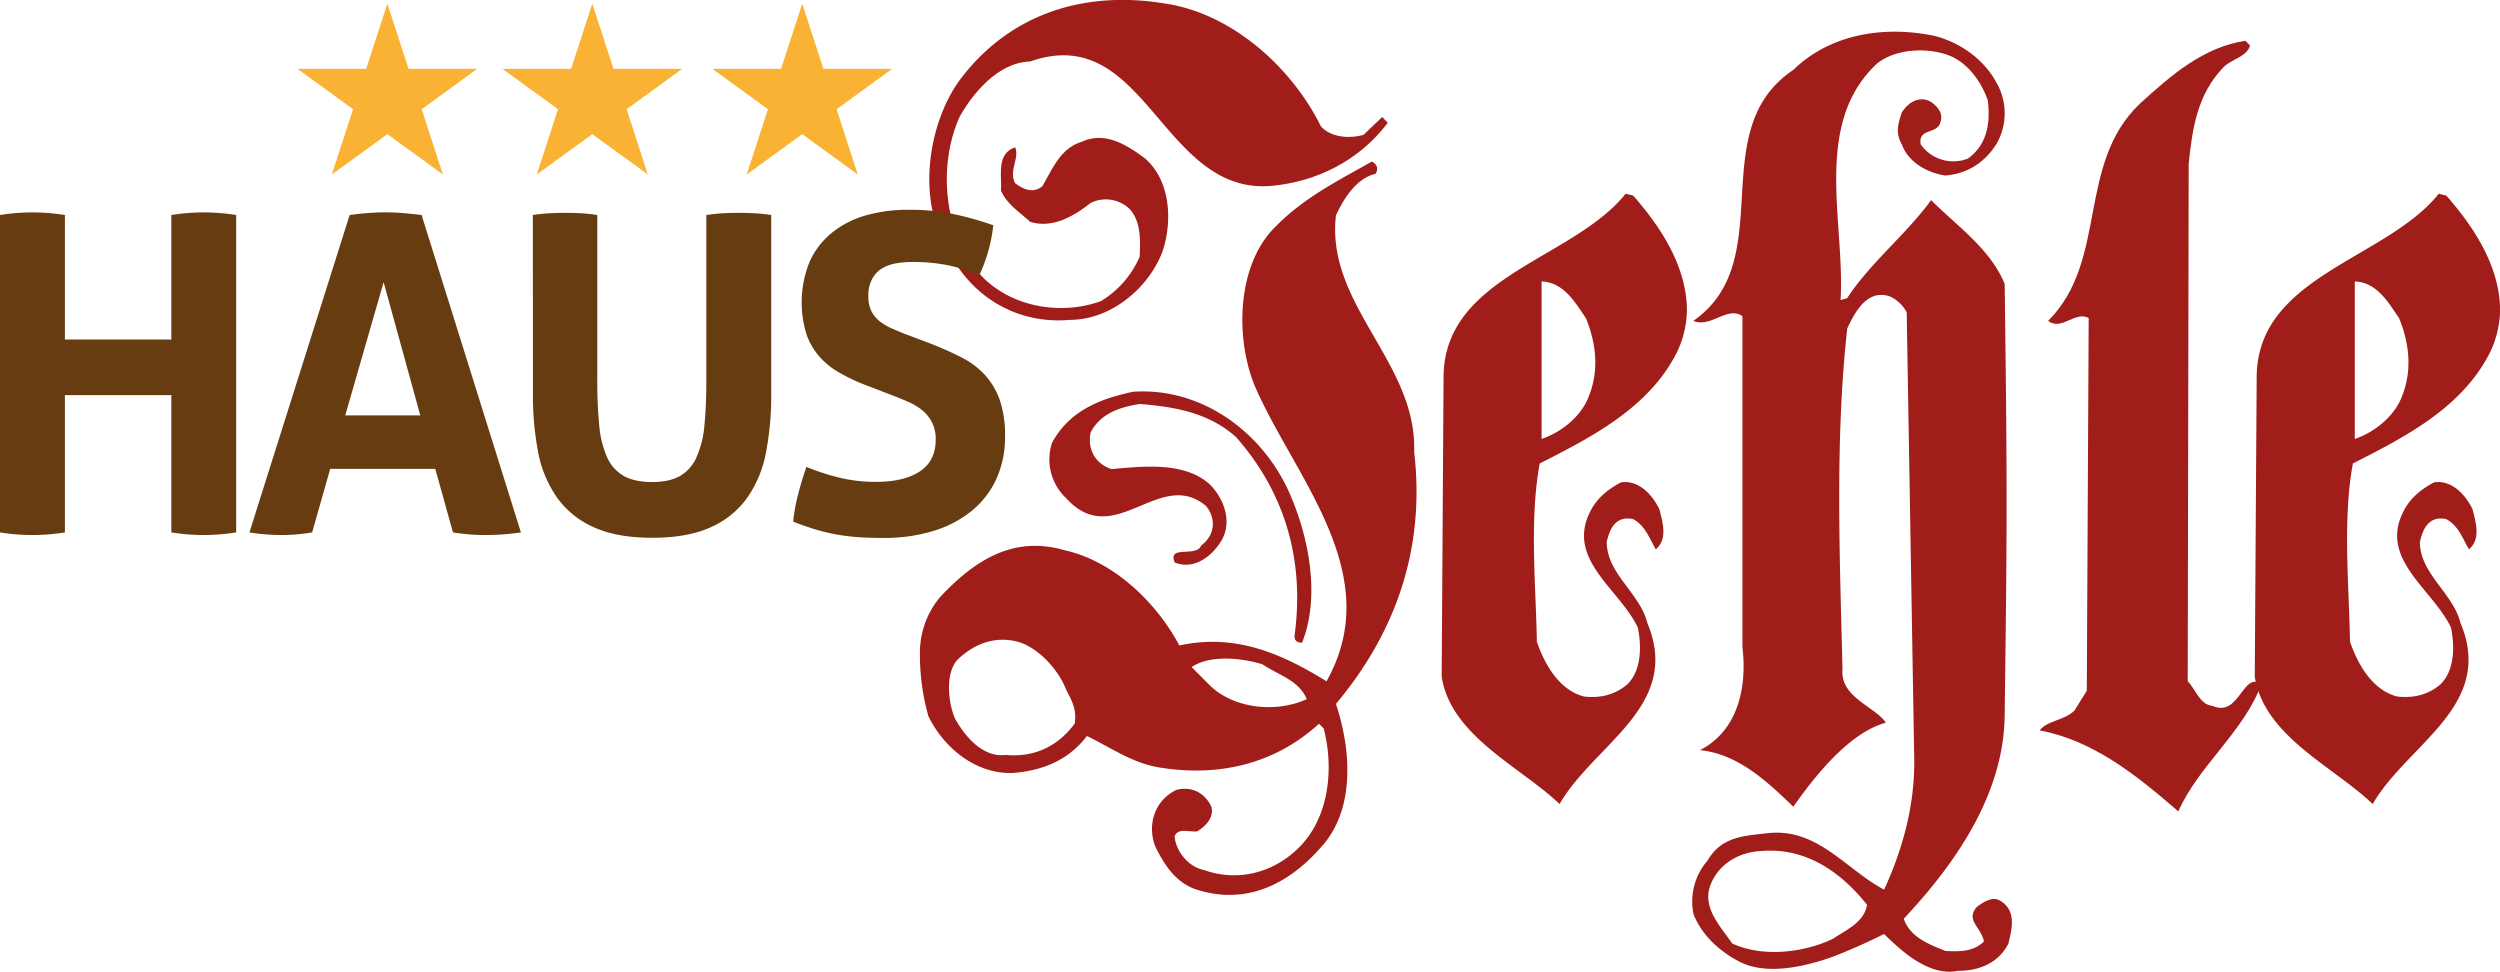 <svg id="Ebene_1" data-name="Ebene 1" xmlns="http://www.w3.org/2000/svg" viewBox="0 0 958.69 372.62"><path d="M588.93,853.66c-2.9-7.23-11.21-9.4-17-13.38-8.32-2.53-20.27-3.61-27.14,1.08l6.87,6.89c9.05,9,25.33,10.85,37.27,5.41M587.13,832c-1.83,0-2.9-.73-2.9-2.54,4-28.95-3.61-55-22.44-76.33-10.13-9.05-22.78-11.56-36.9-12.66-6.87,1.1-14.82,3.25-18.81,10.85-1.44,6.87,2.18,12.31,8,14.11,12.3-1.09,27.85-2.88,37.61,5.8,5.44,5.42,8.69,14.09,4.71,21.33-4,6.88-11.21,11.58-18.09,8.68-2.89-6.87,8.32-1.8,10.14-6.51,5.42-4,5.78-10.48,1.8-15.19-17.73-14.84-35.09,17.36-53.53-2.89a20.41,20.41,0,0,1-5.44-21.34c6.88-12.67,19.17-17,31.11-19.54,27.14-1.81,51,16.63,60.78,40.88C590,792.9,594,815,587.13,832m-87.2,31.1c1.09-6.87-2.17-10.12-4-14.82-3.26-6.89-9.77-13.75-16.64-16.28-9-2.9-17.73,0-24.61,6.87-4.34,5.42-3.25,15.92-.72,22.06,4,7.24,10.85,15.21,19.54,14.11,11.21,1.1,20.26-3.62,26.4-11.94M620,632.65c-11.22,14.83-27.85,22.78-45.22,24.23-41.6,2.89-47.75-63.3-91.89-47.75-11.93.36-21.7,11.58-27.13,21.34-8.68,19.54-5.79,46.67,9.41,61.86,11.57,11.21,30,14.11,44.86,8.68a36.92,36.92,0,0,0,14.82-17c.37-6.87.37-13.38-3.61-18.08a13.13,13.13,0,0,0-15.2-2.54c-6.87,5.44-14.83,9.78-23.15,7.24-4.34-4-8.68-6.51-11.21-11.94.36-6.15-1.81-14.11,5.42-16.64,1.82,4-2.53,9,0,13.74,3.26,2.54,7.24,4,10.5,1.09,4-6.87,6.87-14.47,15.18-17,8.7-4,17,1.08,24.25,6.51,9.76,8.67,10.49,24.24,6.51,35.82-5.43,14.09-19.9,26-35.45,26-20.26,1.83-38.35-9-47-27.49-11.57-18.09-7.6-47.38,4.7-64.38,19.18-25.68,48.12-34.73,79.59-29.31,25,4,47.75,24.24,59,47,4,4.35,10.85,4.69,16.28,3.26l7.23-6.88Zm10.13,126.24c4.34,37.25-7.24,69.45-30,96.6,5.78,17.35,7.61,40.51-5.78,55-12.67,14.47-28.94,22.08-47.39,16.28-8.33-2.53-13-10.12-16.28-17-2.89-8.31,0-17.36,8.32-21.33,5.78-1.46,10.85,1.09,13.38,6.51,1.09,4.34-2.53,7.6-5.42,9.4-3.26.37-7.24-1.45-8.69,1.81.36,5.8,5.43,11.94,11.22,13,13,4.7,26.78,1.09,36.53-8.68,11.58-11.58,13.39-30.38,9.41-45.58l-1.81-1.81c-17,15.55-38.71,20.62-61.86,16.65-10.13-1.82-18.09-7.6-27.13-11.94-6.88,9-16.28,13-27.5,14.11-14.1,1.07-27.13-9-33.27-21.7a86.24,86.24,0,0,1-3.26-23.88,33.14,33.14,0,0,1,7.95-22.06c12.67-13.4,27.5-23.52,47.4-17.74,18.45,4,35.08,19.54,44.13,36.53,21.7-4.7,39.43,3.27,56.44,13.75,23.15-41.24-12.3-78.14-27.5-113.22-7.59-18.45-6.87-46.31,7.59-60.77,11.23-11.58,24.62-18.09,37.27-25.32,2.18,1.09,2.54,2.89,1.45,4.69C607.75,654,603,662,600.14,668.1c-4,34.36,31.12,56.43,30,90.79" transform="translate(-87.83 -585.55)" style="fill:#a11d1a"/><path d="M697.08,737.56c4-9.79,2.9-20.27-1.09-30-4-5.77-8.31-13.72-17-14.09v60.4c7.6-2.53,15.2-8.67,18.08-16.26m33.65-16.64c-10.85,21.33-33.28,32.54-52.45,42.31-4,21.7-1.45,47-1.09,68.37,2.89,8.32,8.32,18.45,18.09,21,6.51.71,11.94-.73,16.65-4.71,5.41-5.43,5.41-14.47,4-21.71-6.87-14.46-26.77-25.69-18.82-43.39,2.54-5.8,6.88-9.41,12.3-12.31,6.88-1.09,12.3,5,14.83,10.48,1.1,4.71,3.27,11.22-1.44,15.19-2.53-4.34-4-9-8.68-11.58-6.87-1.44-9.05,4-10.13,8.7,0,12.29,12.67,19.53,15.56,31.11,13.37,31.83-20.27,46.3-33.65,69.44-15.19-14.46-41.6-26-45.21-48.82l.72-114.67c0-39.07,49.56-45.21,69.82-70.54l2.89.71c10.85,12.31,20.62,27.5,20.62,44.14a38.57,38.57,0,0,1-4,16.29" transform="translate(-87.83 -585.55)" style="fill:#a11d1a"/><path d="M803.8,932.52c-10.12-12.65-23.51-22.06-40.52-20.62-8.32.36-16.28,4.7-19.53,13-3.25,8.68,3.62,15.56,8.32,22.43,11.57,5.42,27.49,3.61,38.71-1.8,4.7-3.27,11.94-6.17,13-13m54.27,14.84c-4,7.6-11.22,10.48-19.54,10.48-6.87,1.46-13.75-2.17-19.18-6.14a96.25,96.25,0,0,1-9-8q-9.76,4.88-19.53,8.68c-11.22,4-24.61,6.87-34.73,2.53-8.32-4-15.55-10.5-18.82-18.81a24,24,0,0,1,5.44-20.62c5.42-9.41,14.47-9.41,23.5-10.49,18.82-1.82,29.67,14.1,44.14,21.7,6.88-14.84,11.58-31.47,11.58-48.83L819,705.34a13.63,13.63,0,0,0-6.51-6.14c-8.69-2.9-13.4,6.14-16.28,12.31-4.71,42.31-2.9,87.17-1.82,130.58C793.31,853,807.06,856.56,811,862.71c-13.75,3.61-27.13,20.25-35.46,32.2-10.12-9.76-21.34-20.26-35.81-21.7,14.83-7.6,18.08-24.6,16.28-39.44v-127c-5.79-4-12.3,4.71-18.82,1.81,33.29-23.16,3.63-73.07,38.35-96.23,14.47-14.1,35.46-17,54.27-13,9.76,2.52,18.81,9,23.51,17.72a23.48,23.48,0,0,1,0,23.87q-7.05,10.85-19.53,11.93c-6.88-1.07-14.12-5-16.64-11.93-2.54-4.34-1.45-8,0-12.29,2.52-4,6.86-6.52,11.2-4,2.54,1.81,4.72,4.34,3.63,7.59-1.09,5.07-8.69,2.18-7.6,8.69a15.29,15.29,0,0,0,18.08,5.43c7.61-5.43,8.7-14.12,7.61-22.43-2.54-7.24-8-14.83-15.55-17.37-8.33-2.89-19.91-2.17-26.79,3.27-25,23.14-12.29,61.14-14.09,90.78l2.53-.71c8.67-13.38,23.14-25,32.18-37.61,10.14,10.12,22.81,18.79,28.23,32.18.36,29.3.73,56.43.73,83.56,0,26.41-.37,53.18-.73,81,0,29.3-17,55.7-38.71,78.85,2.53,7.24,9.77,9.78,15.92,12.31,5.43.36,10.85.36,14.83-3.61-.72-4-4.35-6.53-4.35-9.77a5.79,5.79,0,0,1,1.81-3.63c2.54-1.81,6.16-4.34,9.42-1.81,5.78,4,3.61,11.22,2.53,15.92" transform="translate(-87.83 -585.55)" style="fill:#a11d1a"/><path d="M955,847.88c-6.53,18.09-24.25,31.47-31.84,48.83-16.28-14.11-32.56-27.13-53.18-31.1,3.25-4,9.4-3.63,13.38-7.61l4.71-7.58.72-142.91c-5.06-2.88-10.5,5.07-15.56,1.1,23.15-23.16,10.85-60,35.09-83.2,12.66-11.58,24.6-21.71,40.51-24.24l1.82,1.8c-1.09,4.35-6.87,5.07-10.13,8.33-10.13,10.49-11.94,23.51-13.38,36.9l-.37,198.59c2.9,2.9,4.71,9.06,9.41,9.41,10.49,4.7,11.58-13.38,18.82-8.32" transform="translate(-87.83 -585.55)" style="fill:#a11d1a"/><path d="M1008.91,737.56c4-9.79,2.89-20.27-1.08-30-4-5.77-8.33-13.72-17-14.09v60.4c7.59-2.53,15.18-8.67,18.08-16.26m33.64-16.64c-10.85,21.33-33.27,32.54-52.45,42.31-4,21.7-1.44,47-1.1,68.37,2.9,8.32,8.33,18.45,18.1,21,6.52.71,11.94-.73,16.64-4.71,5.43-5.43,5.43-14.47,4-21.71-6.87-14.46-26.78-25.69-18.81-43.39,2.54-5.8,6.87-9.41,12.29-12.31,6.88-1.09,12.31,5,14.84,10.48,1.09,4.71,3.26,11.22-1.45,15.19-2.52-4.34-4-9-8.69-11.58-6.86-1.44-9,4-10.12,8.7,0,12.29,12.67,19.53,15.56,31.11,13.38,31.83-20.26,46.3-33.65,69.44-15.19-14.46-41.6-26-45.23-48.82l.73-114.67c0-39.07,49.57-45.21,69.82-70.54l2.89.71c10.87,12.31,20.63,27.5,20.63,44.14a38.57,38.57,0,0,1-4,16.29" transform="translate(-87.83 -585.55)" style="fill:#a11d1a"/><path d="M87.83,668a78.17,78.17,0,0,1,12.37-1,81.23,81.23,0,0,1,12.52,1v47.76h40.81V668a77.71,77.71,0,0,1,12.34-1,81.06,81.06,0,0,1,12.53,1V789.72a78.81,78.81,0,0,1-12.35,1,77.62,77.62,0,0,1-12.52-1V737.07H112.72v52.65a78.94,78.94,0,0,1-12.36,1,77.93,77.93,0,0,1-12.53-1Z" transform="translate(-87.83 -585.55)" style="fill:#683c11"/><path d="M249,744.85l-14.06-51.1-14.72,51.1ZM221.91,668c2.37-.32,4.63-.58,6.77-.74s4.52-.28,7.11-.28c2.26,0,4.45.1,6.6.28s4.52.42,7.11.74l38.09,121.72a93.07,93.07,0,0,1-13.54,1,75.65,75.65,0,0,1-12.52-1l-6.78-24.37H214.46l-6.93,24.37a71.06,71.06,0,0,1-11.69,1,74.78,74.78,0,0,1-12.36-1Z" transform="translate(-87.83 -585.55)" style="fill:#683c11"/><path d="M292.16,668c2.15-.32,4.23-.56,6.27-.67s4.11-.16,6.26-.16c1.92,0,3.89.05,5.93.16s4.12.35,6.26.67v63.14a175.25,175.25,0,0,0,.76,17.71A37.8,37.8,0,0,0,320.69,761a15.34,15.34,0,0,0,6.43,7.11c2.77,1.53,6.35,2.28,10.76,2.28s7.95-.75,10.66-2.28a15.38,15.38,0,0,0,6.34-7.11,37.79,37.79,0,0,0,3.06-12.18c.5-4.93.75-10.81.75-17.71V668c2.26-.32,4.41-.56,6.43-.67s4-.16,5.94-.16,4.08.05,6.17.16,4.2.35,6.35.67v68.39a116.05,116.05,0,0,1-2,22.61,44.41,44.41,0,0,1-7.27,17.52,34.27,34.27,0,0,1-14,11.25q-8.81,4-22.34,4t-22.35-4a34.3,34.3,0,0,1-14.06-11.25A44.41,44.41,0,0,1,294.2,759a116.05,116.05,0,0,1-2-22.61Z" transform="translate(-87.83 -585.55)" style="fill:#683c11"/><path d="M420.15,733.35a70.44,70.44,0,0,1-10.33-4.83,30,30,0,0,1-7.79-6.26,26,26,0,0,1-5-8.71,41.51,41.51,0,0,1,1.18-27.42A30.1,30.1,0,0,1,406.6,675a36.73,36.73,0,0,1,13-6.78A59.16,59.16,0,0,1,436.73,666a81.94,81.94,0,0,1,16.17,1.52,123.28,123.28,0,0,1,15.83,4.41,60.21,60.21,0,0,1-5.42,19.29c-1.69-.68-3.4-1.35-5.16-2a41.34,41.34,0,0,0-5.58-1.69,64.43,64.43,0,0,0-6.69-1.1,74,74,0,0,0-8.46-.42,35.37,35.37,0,0,0-5.85.5,16.2,16.2,0,0,0-5.33,1.86,10.59,10.59,0,0,0-3.89,4,13.5,13.5,0,0,0-1.53,6.85,12.29,12.29,0,0,0,1.18,5.66,11.92,11.92,0,0,0,3.22,3.9,20.73,20.73,0,0,0,4.58,2.71q2.54,1.1,5.08,2.12L445,717.43q6.44,2.55,11.68,5.25a31.65,31.65,0,0,1,8.89,6.7,28.14,28.14,0,0,1,5.67,9.64,41.65,41.65,0,0,1,2,14,38.85,38.85,0,0,1-3.13,15.75,33.83,33.83,0,0,1-9.05,12.18,42.5,42.5,0,0,1-14.65,8,63.63,63.63,0,0,1-20.06,2.88q-5.6,0-10-.33a77.92,77.92,0,0,1-8.38-1.11,72.32,72.32,0,0,1-7.87-1.95c-2.6-.79-5.3-1.74-8.12-2.87a70.42,70.42,0,0,1,1.85-10.24c.91-3.56,2-7.13,3.23-10.74a88.17,88.17,0,0,0,13.37,4.3,58.93,58.93,0,0,0,13.37,1.44q10.67,0,16.75-4t6.1-12.11a14.22,14.22,0,0,0-1.44-6.76,14.76,14.76,0,0,0-3.72-4.58,23.15,23.15,0,0,0-5.16-3.14c-1.92-.83-3.89-1.65-5.93-2.44Z" transform="translate(-87.83 -585.55)" style="fill:#683c11"/><polygon points="148.54 1.39 156.68 26.42 182.99 26.42 161.71 41.88 169.83 66.91 148.54 51.44 127.25 66.91 135.39 41.88 114.1 26.42 140.41 26.42 148.54 1.39" style="fill:#f9b233"/><polygon points="227.13 1.39 235.26 26.42 261.58 26.42 240.3 41.88 248.43 66.91 227.13 51.44 205.84 66.91 213.98 41.88 192.69 26.42 219 26.42 227.13 1.39" style="fill:#f9b233"/><polygon points="307.64 1.39 315.77 26.42 342.09 26.42 320.81 41.88 328.93 66.91 307.64 51.44 286.35 66.91 294.49 41.88 273.2 26.42 299.51 26.42 307.64 1.39" style="fill:#f9b233"/></svg>